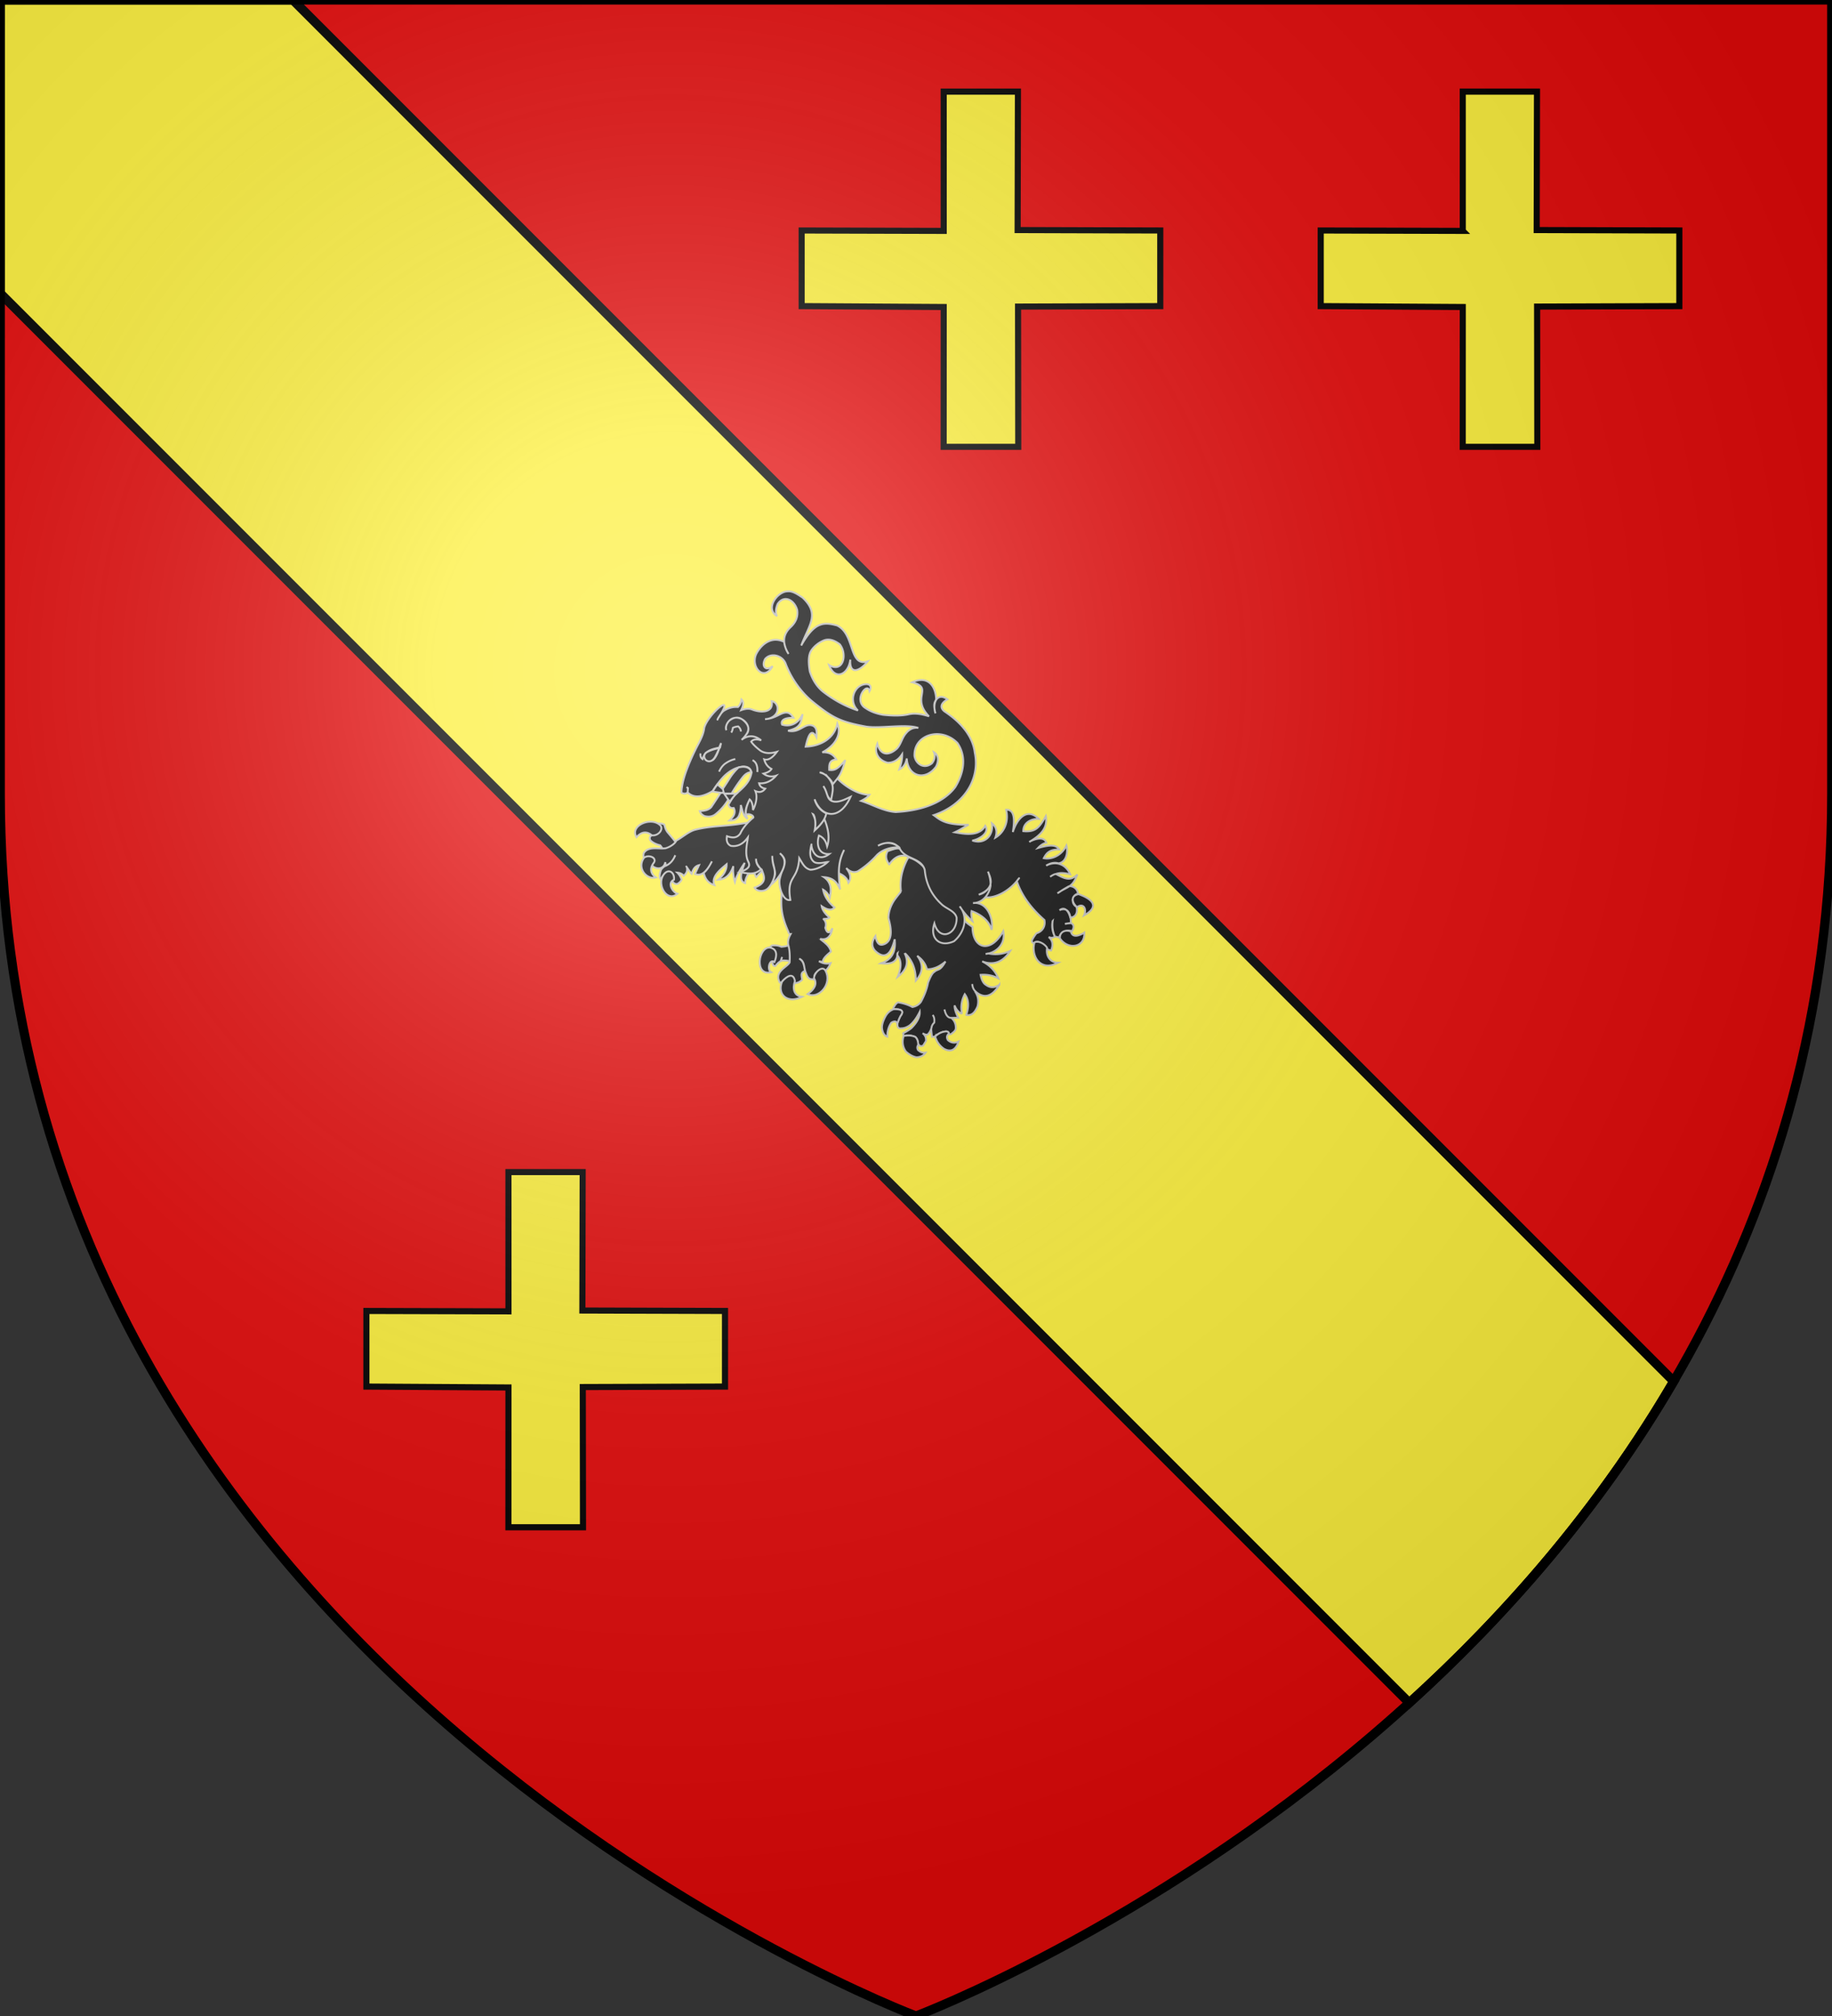 <svg xmlns="http://www.w3.org/2000/svg" xml:space="preserve" width="600" height="660"><rect width="100%" height="100%" fill="#333333" stroke="none"/><path fill="#E20909" d="M.087 0h599.826v259.724C599.913 547.279 300 660 300 660S.087 547.279.087 259.724V0z"/><path fill="#FCEF3C" stroke="#000" stroke-width="3" d="M0 0v95.937L461.564 557.5c31.402-28.499 62.126-63.368 86.609-105.263L95.937 0H0z"/><path fill="#FCEF3C" stroke="#000" stroke-width="2" d="m166.527 429.313-.008-45.59h24.315l-.098 45.317 46.713.142v24.759l-46.577.156.067 45.903H166.51l.017-45.767-46.527-.292v-24.759l46.527.131zM479.077 75.59 479.069 30h24.315l-.098 45.317 46.714.142v24.759l-46.577.156.066 45.902H479.06l.017-45.767-46.527-.292V75.459l46.527.131zM309.077 75.59 309.069 30h24.315l-.098 45.317 46.714.142v24.759l-46.577.156.066 45.902H309.06l.017-45.767-46.527-.292V75.459l46.527.131z"/><g stroke="#B7B7B7" stroke-width=".607"><path d="M213.619 273.278c-.817.583-.961.989-.652 1.782.72.764 1.799 1.335 3.253 1.684 1.04 1.217 1.334 2.288.836 3.226l-.015.028c2.248.483 7.478 4.826 5.84-1.742-.828-1.795-2.578-3.81-3.998-5.5-.636-.694-1.062-1.611-1.274-2.752-.501-.355-1.178-.473-1.885-.393-.681 1.797.904 2.583-2.105 3.667zM252.237 310.793c.567.229.98.645 1.28 1.238.101 1.038-.079 2.146-.521 3.297.087.62.431.956.947.95.552-.757 1.109-1.267 1.723-1.619l.495-1.361-.495 1.361c.206-.075.458-.163.693-.223 1.306-.005 2.278.148 2.952.524a4.84 4.84 0 0 0 .71-1.96c.059-1.549.045-2.98-.23-4.248-1.097.746-2.398 1.119-3.912 1.201-.854-.405-1.872-.546-3.053-.423-.52.33-.701.745-.589 1.263zM291.237 283.006c1.717-2.513 3.729-3.39 6.063-2.612-2.711-2.953-2.265-3.288-6.608-1.708-.828 1.531-.467 2.97.545 4.32zM286.625 311.288c.963.917 1.872 1.426 2.687 1.462.272.014.508-.04.762-.124.525-.193.968-.564 1.394-1.154.586-.899 1.116-2.203 1.556-3.98.161 1.592.081 2.943-.31 4.092-.084.191-.124.374-.218.518-.446.99-1.132 1.739-1.997 2.331-.434.295-.951.536-1.448.749-.188.043-.404.066-.603.187.197.003.394.008.571.041 3.021.276 4.638-.608 4.9-2.667-.029-.02-.029-.02-.058-.037.03-.229.041-.428.079-.61a1.555 1.555 0 0 0 0 0c-.038.183-.049.381-.079.61l.058.037c1.354 1.666 1.372 4.03.072 7.064 2.891-2.162 3.68-4.661 2.388-7.526l.159-.061c.607.602 1.149 1.245 1.579 1.937 1.256 1.936 1.829 4.248 1.826 6.89 1.169-1.304 1.813-2.658 1.903-3.962.1-1.382-.372-2.804-1.445-4.162 1.702 1.191 2.745 2.658 3.18 4.384.517.006 1.053-.016 1.567-.134a11.165 11.165 0 0 0 1.503-.465c1.044-.435 2.021-1.077 3.012-1.918-.767 1.359-1.473 2.26-2.197 2.574-.179.088-.321.12-.434.17l-.019.029a3.716 3.716 0 0 1-.432.172c-.452.326-.726.56-.875.669a2.614 2.614 0 0 0-.378.455c-.406.561-.86 1.505-1.382 2.856-.355 1.955-1.106 4.027-2.335 6.28-.35.474-.746.834-1.205 1.113a4.681 4.681 0 0 1-1.58.58c-1.262-.699-2.836-1.23-4.684-1.525-.478.184-.902.649-1.299 1.382-.264.28-.294.51-.068.78l.055.037.029.018c2.589-.047 3.271.688 2.016 2.306-.236.424-.559 1.163-.92 2.208-.154 1.219.181 1.81.986 1.799l.143-.031c.093-.022.196.003.32.001l.092-.021c.797-.058 1.614-.392 2.415-.943 1.149-.903 2.262-2.365 3.302-4.453.098 1.632-.783 3.41-2.734 5.358-.657.522-1.551 1.095-2.689 1.673l.147.882c1.586-.287 2.861-.157 3.863.331.57.536.865 1.306.918 2.332.057.038.085.055.094.102.411.599.945.7 1.538.343l.915-1.469c.071-1.15-.311-1.977-1.104-2.537.832.502 1.413.594 1.733.348.613-.634.963-1.355 1.164-2.092a2.79 2.79 0 0 1 .916-1.713c.127-1.115-.029-1.918-.514-2.524.484.606.641 1.409.514 2.524a2.79 2.79 0 0 0-.916 1.713c-.058.212-.061.458-.062.705l.234 2.217 1.033-.11.02-.029c1.167-1.056 2.408-1.608 3.702-1.632.507.083.769.295.749.694l.009.047c.336.344.712.258 1.202-.249.669-.472 1.083-.986 1.085-1.604.026-1.387-.486-2.506-1.505-3.334-1.051.015-1.788-.878-2.202-2.758.414 1.88 1.151 2.772 2.202 2.758.439-.002 1.219-.031 2.298-.03-.846-1.706-1.253-3.046-1.174-4.027.51 1.364 1.323 2.268 2.418 2.733l.029.019-.029-.019c-.487-2.258-.188-4.374.908-6.425 1.289 1.706 1.429 3.944.498 6.722-.02.029-.02.029-.01.076 1.583.331 2.799-.609 3.709-2.866.412-1.795.138-3.337-.73-4.646l.122-.126c-.7-.581-1.063-1.436-1.144-2.479.08 1.043.443 1.897 1.144 2.479.093.102.158.188.271.26 2.684 2.081 5.127 1.277 7.365-2.34l.114-.174a.288.288 0 0 0-.085.068c-.075-.008-.095.021-.113.05-1.439.921-2.885.927-4.201-.058l-.057-.034c-.806-.484-1.384-1.563-1.714-3.264 2.151-.169 4.091.23 5.812 1.146-1.021-2.481-2.795-4.299-5.267-5.539.103.027.16.062.233.071.057.034.085.055.16.062.394.132.834.256 1.265.33 2.991.504 5.511-.785 7.483-3.875-2.322 1.048-4.696 1.314-7.095.823a7.458 7.458 0 0 1-.958.122c.339-.029.675-.056.958-.122 3.361-.841 5.589-3.658 4.852-7.32-4.126 7.504-10.08 5.837-10.09-1.413-8.101-4.718-12.901-20.843-21.001-22.736-2.107 3.786-2.901 7.52-2.41 11.184a65.528 65.528 0 0 0-2.217 2.849c-1.228 1.883-1.873 3.856-1.883 5.833.731 2.622.947 4.621.613 6.055-.048.135-.049.257-.098.391-.379 1.197-1.188 1.95-2.334 2.236-1.259.335-2.1-.586-2.457-2.8-1.301 1.87-1.306 3.475-.085 4.85z"/><path d="M218.007 277.698c-2.182.365-5.644-.827-7.164 1.588-.218.837-.124 1.305.305 1.536-.004.033-.004.033.031.033 1.568-.58 4.051-.373 2.472 1.684-.354.479-.117.827.271 1.168 1.638 1.08 3.6.621 3.978-1.468.017.392.099.744.139 1.167-.015.031-.015.031.013.046 1.451-.672 2.47-1.827 3.106-3.476-.636 1.649-1.656 2.804-3.106 3.476-.028-.015-.028-.015-.013-.046-.493.22-1.022.652-1.51 1.297-.359.901-.515 1.709-.486 2.377.066.379.123.561.244.62.074.075.182.013.322-.11.404-.918.951-1.457 1.67-1.603 1.309.104 2.018.991 2.023 2.647.426.633.984.869 1.582.74.666-.405 1.135-.867 1.346-1.417-.356-.983-.841-1.722-1.422-2.276.943.079 1.636.419 2.109 1.037.95-.803 1.308-1.705 1.029-2.766-.723-1.178 1.186 1.802 1.577 2.123.405-1.356.967-2.479 2.434-2.844l-1.352 2.875c.979.442 1.929.293 2.861-.403.902-.71 1.816-1.955 2.699-3.714-.883 1.759-1.783 3.067-2.686 3.778.495 2.167 1.666 3.455 3.498 4.007-1.208-2.782 2.165-5.281 3.996-6.846.075 1.884-.88 3.568-2.81 5.083 2.396-.093 4.049-1.589 5.021-4.459-.187 1.571-.015 3.503.51 5.176.563-2.229 1.896-4.3 3.189-6.243-.455 1.577-2.499 5.881.17 6.623-.061-1.414 1.26-4.638 4.743-6.249-1.545 1.479-2.078 3.245-1.097 4.271 3.313-3.85 4.87-3.7 9.825-6.797 2.45-11.335-2.164-12.474-11.926-11.048a62.704 62.704 0 0 0-3.473.487c-4.682.701-9.455.624-14.287 1.828-2.197.505-4.296 2.509-6.333 3.584-.437 1.054-2.132 2.146-3.498 2.514z"/><path d="M257.946 193.604c-3.293.025-7.511 5.599-3.455 8.101-.655-1.1-.365-2.626.204-3.995 2.226-3.237 5.598-1.109 6.399 2.025.302 2.053-.372 3.884-2.068 5.504-2.941 2.672-2.682 5.718-.761 8.834-.838-1.166-1.219-2.537-1.466-3.937-3.839-1.886-7.216.437-9.03 3.781-2.17 4.242 2.32 9.462 5.272 4.182-2.446 1.851-3.713-.161-2.428-2.41 1.97-2.176 5.622-1.088 6.663 1.496 1.772 4.706 4.867 9.175 8.645 12.339 6.797 5.542 9.354 6.802 17.833 8.36 4.705.684 13.031-.976 17.021.433-1.657-.271-3.093.523-4.089 1.793-1.301 1.503-1.573 3.483-2.911 4.956-2.749 2.492-5.449 2.274-6.438-1.597-1.242 2.972.475 5.546 3.445 6.25 2.136-.06 3.573-1.126 4.692-2.844.043 1.736-.394 3.404-.958 5.03 1.287-.564 2.107-1.762 2.464-3.595.351 6.066 6.208 7.404 9.605 2.629l.02-.03c-.011-.048.009-.077.046-.135.771-1.557.83-3.552-.779-4.511.493 1.271.244 2.512-.662 3.655-2.405 1.931-5.173.43-5.702-2.355-.395-7.091 8.734-9.808 14.089-4.314 3.114 4.629 1.976 9.997-.745 14.458-4.455 5.871-12.487 7.771-19.475 8.153-4.06-.279-7.558-2.448-11.372-3.658.845-.454 2.039-1.05 2.747-2.005-5.618.034-13.979-6.664-14.878-13.051-13.264 5.337-10.699 22.444-13.895 45.897-.292 4.043.014 7.025 2.202 11.961.083.55.382.827.766.789-.708 1.272-1.023 2.429-.783 3.533.523 1.832.547 3.786.453 5.746-.835 1.638-5.18 2.941-3.236 6.56.262.089.516.007.845-.315 1.096-1.434 2.734-1.445 2.937.345 1.263.453 2.428.139 3.531-.876-.066-1.18-.742-2.362 1.004-2.938-.445-1.632-.359-3.176-1.96-4.001 1.617.637 1.595 2.406 1.872 3.943.505.919.723 2.427 1.881 2.754l1.501.152c-1.063-1.962 1.257-3.34 2.9-2.732.846-.315 1.553-1.217 2.131-2.656-1.337.36-2.64.083-3.797-.617l1.247.235c-.022-1.254 1.739-2.584 2.662-3.386-.415-2.005-2.476-3.222-3.513-4.146.02-.028.02-.028-.008-.047 2.138.525 3.465-.59 4.011-3.454-.945 1.819-1.762 1.782-2.335-.161.377-.967.239-2.027-.542-2.787-.269-.236 1.422.045 1.897-.58-1.495-1.264-2.353-2.525-2.536-3.717 1.9 1.32 3.278 1.475 4.229.445-1.853-1.583-3.313-3.398-3.756-5.834.936.527 1.693 1.392 2.194 2.586.613-2.786.387-5.093-1.946-6.692 2.936.221 4.276 1.523 5.325 4.024-.622-4.547-.857-8.834 1.313-12.934-1.288 2.648-1.784 5.003-1.67 7.663 1.798.801 2.746 1.79 3.068 3.074 1.232-1.658.382-3.339-.711-4.798 1.28 1.289 2.546 1.618 3.853 1.025a29.739 29.739 0 0 0 6.224-5.314c1.945-1.869 4.446-2.503 7.083-2.523-1.808-2.043-4.571-1.652-6.763-.485 2.292-1.335 4.97-1.252 6.985.543 1.505 4.058 7.154 3.103 8.331 7.376.385 4.393 2.168 8.134 5.394 11.111 1.473 1.554 4.49 2.224 5.038 4.482.214 5.639-5.697 7.881-7.279 1.9-1.646 4.944 1.8 7.979 6.43 5.845 3.392-2.812 4.771-7.786 1.877-11.411a23.078 23.078 0 0 0 4.155 4.855l.028.02c-.37-1.273-.469-2.411-.305-3.337 2.961 1.084 5.651 2.979 6.559 6.135.725-3.659-1.497-9.327-6.089-8.758 3.209-.029 5.339-2.825 5.771-5.884-.931 1.588-2.088 2.746-3.887 3.119 5.831-2.27 3.627-5.876 3.014-7.56 1.819 5.022.254 6.746-.848 8.442 3.197.31 7.384-1.853 10.211-5.209 1.056-1.309 1.112-1.446.08-.121 1.693 5.113 5.067 9.241 9.044 12.756.414 2.03-.65 3.769-2.59 4.339-.521.612-1.011 1.363-1.475 2.26-.114.543.071.872.56.982.461-.399 1.052-.51 1.747-.346.683.239 1.179.644 1.581 1.194.035.065.064.084.101.149.626.819 1.402 1.285 2.255 1.388.77-1.853.511-3.3-.779-4.388.908.385 1.577.283 2.02-.212-.737-1.544-.932-3.265-.729-5.018a7.823 7.823 0 0 0 .706 5.051l1.438.309c.504-1.864 2.462-2.534 4.202-2.089.643-.953.829-2.237-.514-2.646l-1.804.311c.588-.167 1.323-.193 1.924-.233.06-2.451-.627-5.555-3.705-4.271 1.881-1.384 3.08.606 3.503 2.386 1.95.009 2.524-1.883 2.064-3.505-1.852-.933-1.576-3.842.449-4.246l.02-.028c-.111-1.585-1.603-2.621-2.976-2.429-2.964 1.643-2.384 1.53-3.743 2.3 3.396-2.355 4.85-1.717 6.527-6.147-2.422 2.446-4.472 1.163-7.043-.174-.433.048-1.063.339-1.879.92.817-.581 1.446-.872 1.879-.92 1.521-.56 3.166-.271 4.7.09-1.48-3.354-4.724-4.488-7.878-2.822 1.195-.761 2.639-1.18 4.026-.766 2.608-.287 3.205-3.695 2.614-5.803-2.031 4.105-5.868 4.518-7.418 4.129.938-1.778 1.917-2.848 5.055-2.85-.961-1.533-2.831-1.653-6.963-.467.913-.973 1.825-1.576 2.756-1.712-.762-2.367-4.11-1.165-5.618-.278 3.476-2.069 6.162-4.382 5.448-8.457-2.082 3.642-3.24 5.299-7.386 4.924-.056-2.762 2.58-4.106 5.055-4.012-3.591-3.664-6.929-.567-8.48 4.296.301-2.051 1.253-7.519-2.202-7.297.91 3.541-.345 7.262-3.52 9.141.712-2.013.307-3.598-1.133-4.703.625 4.035-2.363 7.011-6.428 5.647 1.842-.254 5.877-2.38 4.257-4.833-1.938 3.57-6.729 2.733-10.029 2.133 2.248-1.056 2.047-1.121 4.57-2.47-7.683.094-9.283-1.557-11.45-3.153 9.851-3.257 15.282-11.664 13.469-20.439-.627-5.236-4.289-9.8-9.939-13.526-1.878-1.553-.691-2.99 1.002-3.928-3.231-2.433-5.057.978-3.94 4.58-.98-3.987.182-3.75.221-4.821-.206-4.296-2.862-7.675-7.857-5.351 7.247 1.836-.535 4.903 5.522 11.139-2.54-.83-4.743-1.07-6.556-.682-2.18.52-5.041.553-8.521.185-2.26-.399-4.085-1.095-5.553-2.093-4.493-2.543.537-8.961 1.157-5.644.903-1.548.068-2.495-1.472-2.28-3.642.406-5.484 5.624-2.325 8.598-3.898-1.262-7.67-3.267-11.326-6.063-1.938-1.51-3.447-3.733-4.438-6.69-.567-3.302-.427-5.604.555-6.987.961-1.354 2.234-2.383 3.878-3.127 1.627-.716 3.425-.286 5.38 1.195 2.611 3.297 1.103 9.56-3.51 6.794 1.956 5.226 6.382 3.134 6.96-1.778-.317 5.337 3.292 3.634 5.702.579-6.33 1.938-4.022-8.857-10.054-11.756-4.493-1.17-7.382-1.129-11.718 6.563 2.657-7.027 6.162-10.271.405-15.713-1.416-.901-3.143-2.206-4.872-2.014z"/><path d="M230.648 238.277c-.306 2.757-1.944 5.11-3.052 7.505l-.019.028c-2.356 4.905-3.781 8.806-4.196 11.714-.125.744-.193 1.401-.177 1.99.795.436 1.452.41 1.989-.107l.029.019.089-1.428-.477-.311.477.311-.089 1.428c2.337 2.328 5.694 1.055 8.171-.451 1.062-1.663 2.233-3.244 3.576-4.688l.019-.029c1.731-1.724 3.962-3.118 6.441-3.315 1.461-.001 2.316.548 2.721 1.899-.405 3.038-2.677 4.971-4.841 6.876-1.185 1.02-1.971 2.37-2.708 3.724.22.888.801 1.225 1.702 1.069.698 1.321.233 2.71-1.434 4.102 1.482.058 2.497-.395 3.083-1.417.456-.942.715-2.373.665-3.644.548 1.534.683 3.673 2.254 4.494-1.279-1.935-.216-4.467.652-6.325.7.581 1.052 1.759 1.092 3.478 1.202-2.519 1.436-4.596.777-6.223 1.339.584 2.391.32 3.229-.783-1.143-.21-1.825-.82-2.008-1.765 2.091.167 3.971-.631 5.592-2.505-1.494.513-2.881.31-4.171-.654 1.426-.35 2.282-.866 2.641-1.54-1.226-.634-2.018-1.688-2.397-3.131 1.254.406 2.666-.409 4.176-2.48-2.386.715-4.214.514-5.561-.487-1.356-1.05-2.3-1.994-2.877-2.827.679-.795 1.729-.935 3.275-.423-2.149-1.732-4.27-1.793-6.407-.172.538-.517 1.045-1.052 1.424-1.632 1.497-1.95.696-3.582-1.143-4.996-1.475-1.116-3.05-.669-4.402.434-.767.845-1.222 1.939-.876 3.061-.417-1.112.158-2.217.876-3.061 3.091-3.175 8.392 1.605 5.544 4.563-.379.58-.886 1.115-1.424 1.632 2.138-1.621 4.258-1.56 6.407.172-1.546-.512-2.596-.372-3.275.423.577.833 1.521 1.776 2.877 2.827 1.345 1.002 3.174 1.203 5.561.487-1.51 2.071-2.921 2.886-4.176 2.48.379 1.443 1.171 2.498 2.397 3.131-.359.674-1.215 1.19-2.641 1.54 1.29.964 2.678 1.167 4.171.654-1.622 1.874-3.501 2.672-5.592 2.505.184.945.866 1.555 2.008 1.765-.839 1.104-1.891 1.368-3.229.783.659 1.627.425 3.704-.777 6.223-.04-1.719-.392-2.897-1.092-3.478-1.089 2.098-1.55 3.83-1.228 5.113.73-.715 2.627.081 2.432.831-.405.314-.782.647-1.131.997-1.299 1.258-2.411 2.598-3.131 4.192-1.115 1.649-2.704 1.478-4.386.897-.261 1.565.149 2.657 1.329 3.178 2.192.316 3.999-.613 5.537-2.788-.143 1.555-1.212 5.443.163 8.032.8 1.719-.39 2.434-2.781 3.347 2.44.407 4.686 1.074 6.911-.909-1.029-1.334-1.639-2.083-1.61-3.479-.101 1.446.696 2.714 1.828 3.516.815 2.174 1.954 4.387-2.336 5.934.719 1.415 3.371 1.487 4.588.068.996-1.021 1.951-3.224 2.138-4.461.082-1.776-.93-2.923-.911-5.998-.025 3.838 2.151 4.968-.492 9.51 2.262-1.685 4.078-4.6 4.413-6.546.319-1.85-.394-2.883-1.445-3.802 1.552 1.266 1.799 2.384 1.518 3.681-.441 2.026-.866 1.741-1.543 4.678-.538 2.323 1.002 7.457 3.471 6.919-1.363-8.124 2.46-6.173 2.902-13.702 1.058 1.674 1.699 3.349 3.656 3.812 1.979-.031 4.344-1.238 5.682-2.554-.537-.003-3.479.912-4.627-.117-1.366-1.223-1.279-3.156-.744-5.449.077-.303.076-.304 0 0 .387 3.379 2.822 5.333 5.871 2.96-3.642.227-4.244-3.225-3.383-6.04 1.604.66 2.311 1.935 2.68 3.559 1-2.888.248-6.058-.859-8.853-2.114 2.632-1.007 1.411-3.212 3.586.587-3.09-.011-4.007-.571-5.299.439.208 1.074 2.121.631 5.27 2.851-2.546 3.425-4.222 3.761-5.519-1.956-.888-3.28-2.566-3.85-4.615 2.303 6.063 8.306 6.981 11.769-.8-1.55.703-4.242 2.204-6.16 1.345-1.702-.762-1.207-2.586-2.749-4.872 1.444 2.287.808 3.043 2.505 4.641.876-4.246.997-5.162-1.3-7.901a5.555 5.555 0 0 0-2.387-1.185c1.475-.098 4.647 3.137 4.165 4.014 2.214-2.89 2.708-2.791 4.211-8.083-2.406 2.865-3.4 3.478-5.281 3.227-.037-1.752.007-3.23 2.328-3.424-.913-1.669-2.438-2.457-4.596-2.337 3.457-1.714 6.645-5.424 4.936-9.414-1.004 4.999-5.655 7.417-10.371 7.565.739-3.331 1.774-6.396 3.526-3.089.244-2.4-.14-3.135-1.01-3.702-2.827-1.31-4.299 2.494-8.282 1.586 3.696-.989 4.185-1.955 4.762-5.451-1.099 2.759-3.804 4.345-6.737 3.436-.501-1.441.816-2.295 3.771-2.227-1.249-2.012-2.491-2.115-4.701-.996-1.461.756-2.99 1.394-4.649 1.428 2.315-.076 4.521-1.605 4.06-4.082-.324-1.036-.932-1.638-1.896-1.815.789 3.792-3.414 3.924-6.327 2.771-1.011-.412-2.221-.334-3.64.185.824-1.691.867-2.862.099-3.526-.126.991-.477 1.836-1.155 2.508-1.593-.131-3.182.279-4.725 1.297-.763.616-1.214 1.473-1.811 2.41-.225.551-.207.557 0 0 6.263-9.425-3.291-1.427-4.5 3.097zm9.343.147c-.077.61-.275 1.1-.51 1.399.235-.3.433-.79.51-1.399.011-.076.003-.124.021-.153a5.172 5.172 0 0 1 1.774-.452c.569.537.84 1.042.867 1.678-.027-.635-.297-1.141-.867-1.678a5.166 5.166 0 0 0-1.774.452c-.018.029-.01.077-.021.153zm-9.269 8.679c1.098-1.688 3.278-1.992 5.116-2.429l.316-1.405-.405.952c-.495 1.619-.918 3.283-2.142 4.488-1.378.864-2.703.212-2.884-1.467-.276.391-.48.828-.634 1.279-.561-.365-.801-.977-.658-1.874-.143.896.097 1.508.658 1.874.138-.46.372-1.018.633-1.418zm15.736 1.769c1.161.551 1.711 1.857 1.588 3.884.123-2.027-.427-3.333-1.588-3.884zm-5.636-.371c-1.25.259-2.368.81-3.422 1.567-.847.687-1.438 1.54-1.9 2.558.462-1.019 1.054-1.872 1.9-2.558 1.055-.757 2.173-1.308 3.422-1.567z"/><path d="M234.34 247.544c.028-.105.086-.192.161-.308l1.121-2.333c-1.276.241-2.473.542-3.771 1.182-3.079 1.376.448 5.428 2.489 1.459zM237.324 259.777l2.227.081a46.946 46.946 0 0 1 3.665-5.373c.8-1.045 1.742-1.629 2.802-1.723-.248-1.153-1.166-1.71-2.713-1.728-.46.031-.938.09-1.428.226a19.319 19.319 0 0 0-2.781 3.346 96.49 96.49 0 0 1-2.417 3.708l.249 1.153-.854.021a307.18 307.18 0 0 1-3.087 4.675c-.689.872-1.976 1.313-3.806 1.358.211.717.765 1.282 1.568 1.642 1.5.4 2.796.13 3.86-.828a17.333 17.333 0 0 0 3.8-4.417c.009-.077.047-.134.085-.193l-1.17-1.948z"/><path d="m236.771 258.376-1.823-1.56c-.509.659-1.019 1.441-1.519 2.271l-.047.011-.019.029.029.018.028.018 2.746.388.854-.021-.249-1.154zM239.551 259.858l-2.317.058 1.259 1.812.578.708c.671-1.09 1.378-1.992 2.113-2.626l-1.633.048zM215.879 269.892c-2.951-2.394-9.69.418-7.438 4.189 1.752-1.951 3.494-1.936 5.103-.59 2.423.21 4.115-2.529 2.335-3.599zM210.92 280.813c-2.434 3.328.77 7.248 3.885 6.487-1.687-1.183-2.196-2.985-.596-4.961.93-1.568-1.79-2.691-3.289-1.526zM217.218 286.522c-2.14 3.25 1.29 9.017 4.637 6.078-1.604-.527-3.461-3.561-1.115-4.608.285-2.569-1.99-3.854-3.522-1.47zM252.259 310.233c-3.931-.479-5.296 9.436.267 8.06-1.385-.771-.584-4.556 1.112-3.362.902-2.165.92-4.182-1.379-4.698zM338.797 308.508c-1.205 4.565 1.92 9.731 7.739 6.669-2.782-.095-4.065-2.327-3.601-4.909-.849-1.293-2.739-2.411-4.138-1.76zM347.131 307.186c2.573 3.896 8.285 3.125 8-1.866 0 0-3.804 2.557-4.409-.356-1.961-.747-3.705.182-3.591 2.222zM352.729 296.969c2.128-1.479 3.282.582 2.316 2.707 5.233-2.893 2.765-5.328-1.79-6.946-2.589.442-2.351 2.637-.526 4.239zM293.956 334.892c.361-1.044.684-1.783.919-2.208 1.256-1.617.574-2.352-2.015-2.305l-.096.021c-.02.029-.074-.009-.074-.009-1.129.381-2.051 1.183-2.702 2.367-.954 1.772-1.29 3.205-1.061 4.264.248 1.275.799 2.089 1.689 2.38-.078-1.66.36-3.189 1.267-4.581 1.006-.624 1.709-.537 2.035.253l.114-.545c-.047.135-.047.258-.076.363zM295.938 339.156c-.581 1.932-.297 3.645.747 5.11 1.102 1.008 2.226 1.617 3.352 1.854 1.379.031 2.402-.498 3.092-1.493-.835.115-1.641-.12-2.437-.804-.391-.627-.369-1.272.121-1.903-.009-.047-.037-.063-.094-.102-.053-1.026-.348-1.796-.918-2.332-1.002-.487-2.278-.617-3.863-.33zM306.284 339.297l-.018.028c.509 1.735 1.478 3.069 2.918 4.048 2.237 1.171 3.825.391 4.757-2.389-1.277.612-2.46.461-3.497-.462-.476-.806-.416-1.51.28-2.089l.02-.028c-.028-.018-.028-.018-.009-.047.02-.399-.242-.611-.749-.694-1.294.024-2.535.576-3.702 1.633zM266.58 320.249c.142-2.018 2.821-4.301 3.775-2.445 2.321 4.25-2.204 9.458-5.862 7.643 3.196-2.204 2.813-4.178 2.087-5.198zM256.144 321.332c-1.785 4.313 1.885 7.387 6.508 5.018-2.604-.353-3.181-2.606-2.309-5.194-.495-2.881-2.644-1.629-4.199.176z"/></g><radialGradient id="a" cx="211.282" cy="416.506" r="406.916" gradientTransform="matrix(1 0 0 -1 8.34 636.04)" gradientUnits="userSpaceOnUse"><stop offset="0" style="stop-color:#fff;stop-opacity:.31"/><stop offset=".19" style="stop-color:#fff;stop-opacity:.25"/><stop offset=".6" style="stop-color:#6b6b6b;stop-opacity:.125"/><stop offset="1" style="stop-color:#000;stop-opacity:.125"/></radialGradient><path fill="url(#a)" d="M.087 0h599.826v259.724C599.913 547.279 300 660 300 660S.087 547.279.087 259.724V0z"/><path fill="none" stroke="#000" stroke-width="3" d="M.087 0h599.826v259.724C599.913 547.279 300 660 300 660S.087 547.279.087 259.724V0z"/></svg>